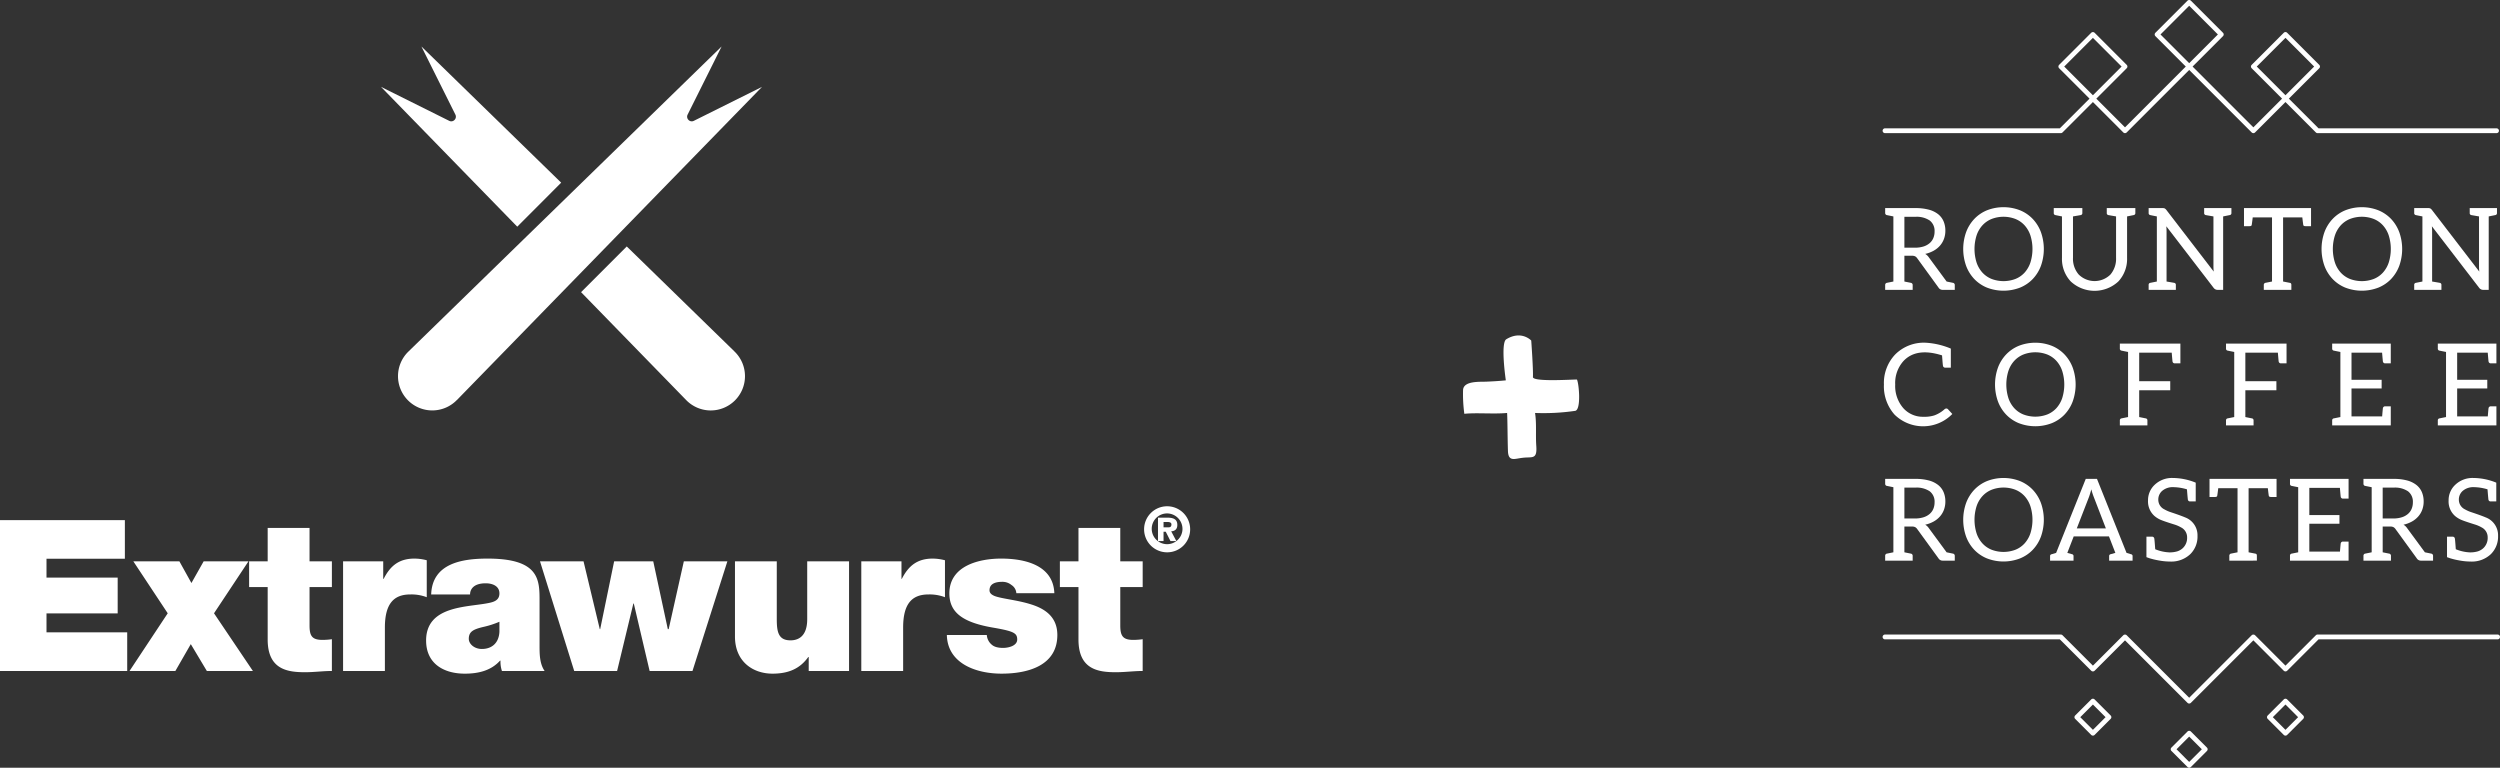 <svg xmlns="http://www.w3.org/2000/svg" viewBox="0 0 1460.609 448.532"><rect x="0" y="0" width="1460.609" height="448.532" fill="#333333" stroke="none"/><defs><style>.bbbce24f-3ef8-489a-867c-57b7a49d9627{fill:#fff;}</style></defs><g id="a6d1e1b0-6ea0-4a10-8317-393e1a2b99ad" data-name="Layer 2"><g id="a50ac7dd-ece6-4a7a-8a11-9bdf084f861a" data-name="Ebene 1"><path class="bbbce24f-3ef8-489a-867c-57b7a49d9627" d="M315.492,327.949l19.988,64.066h25.056l9.498-39.408h.259l9.248,39.408h25.036L424.966,327.949H399.532l-8.867,39.625h-.496l-8.517-39.625H358.807l-8.157,39.625H350.415l-9.492-39.625ZM421.586,27.177h-.015l-87.669,85.395L307.707,138.086l-69.304,67.515a20.021,20.021,0,1,0,28.297,28.332.89.89,0,0,1,.312-.279l178.195-182.904L405.367,70.596a2.625,2.625,0,0,1-3.118-.529,2.664,2.664,0,0,1-.508-3.115Zm-175.359,0H246.212l19.845,39.777a2.67,2.67,0,0,1-.511,3.115,2.595,2.595,0,0,1-3.095.529L222.609,50.753l79.595,81.685,25.66-25.713ZM415.257,239.801A20.021,20.021,0,0,0,429.401,205.634a1.103,1.103,0,0,1-.282-.294l-62.946-61.352-26.685,26.703,61.596,63.243a20.032,20.032,0,0,0,14.174,5.868M273.887,373.225c0-4.301,2.836-5.556,8.291-6.902a52.353,52.353,0,0,0,9.611-3.071v5.901c-.378,6.79-4.697,10.003-10.256,10.003-4.426.003-7.646-2.949-7.646-5.93M248.953,374.245c0,13.436,10.232,19.337,22.595,19.337,7.901,0,15.297-1.733,20.606-7.61h.259a16.933,16.933,0,0,0,.844,6.043h24.937c-2.836-4.108-2.964-9.509-2.964-14.352v-26.293c0-12.331.262-25.018-30.363-25.018-15.05,0-32.342,2.818-32.952,20.948h22.717c0-2.687,1.727-6.51,9.132-6.51,3.954,0,8.023,1.581,8.023,5.898,0,4.105-3.332,5.056-6.659,5.69-12.363,2.47-36.177,1.468-36.177,21.867M0,392.015H74.319v-22.598H27.164V358.392H68.751v-20.948H27.164V326.451H72.952V303.888H0Zm125.038-33.707L145.163,327.949H118.989l-7.152,12.675L104.8,327.949H77.898l20.092,30.36L75.675,392.015H102.458l9.016-15.69,9.376,15.69h26.902Zm53.201,34.432c5.309,0,10.716-.725,15.663-.725V373.454a39.094,39.094,0,0,1-5.559.398c-6.293,0-7.497-2.601-7.497-8.52V343H193.902V327.952H180.847V308.44H156.388V327.952H145.543v15.047h10.844V373.609c0,17.533,11.489,19.132,21.852,19.132M223.896,327.949H200.442V392.015h24.426V366.68c0-13.826,5.077-19.379,14.834-19.379a24.987,24.987,0,0,1,9.625,1.617V327.328a28.645,28.645,0,0,0-7.173-.975c-8.879,0-14.055,4.07-17.996,11.834h-.265V327.949Zm248.587,64.066h23.57V327.949h-24.444V361.733c0,10.291-5.437,12.384-9.756,12.384-7.268,0-8.026-5.193-8.026-12.613V327.949H429.401v43.924c0,14.7,10.499,21.706,21.953,21.706,9.908,0,16.302-3.312,20.886-9.738h.247v8.175Zm69.982-44.714a25.163,25.163,0,0,1,9.625,1.617V327.328a28.813,28.813,0,0,0-7.149-.975c-8.897,0-14.075,4.07-18.05,11.834h-.211V327.952h-23.472V392.015h24.444V366.68c.003-13.826,5.059-19.379,14.813-19.379m35.651-2.441c0-4.07,3.96-4.929,7.405-4.929a8.232,8.232,0,0,1,5.422,1.849,6.102,6.102,0,0,1,2.848,4.81h22.203c-.609-16.436-17.256-20.241-31.067-20.241-12.857,0-30.267,4.153-30.267,20.339,0,10.996,7.533,17.03,26.177,20.107,11.376,2.004,13.466,3.097,13.466,6.813,0,3.71-5.056,4.926-8.273,4.926-2.985,0-5.193-.624-6.546-1.834a8.031,8.031,0,0,1-2.946-5.702H553.197c.363,16.567,16.911,22.58,31.962,22.58,15.562,0,32.586-4.756,32.586-22.58,0-10.467-7.036-15.297-15.315-17.883-8.124-2.589-17.503-3.332-21.471-4.958-1.353-.6-2.842-1.468-2.842-3.297m73.811,47.88c5.312,0,10.746-.725,15.672-.725V373.454a39.127,39.127,0,0,1-5.55.398c-6.266,0-7.536-2.601-7.536-8.52V343h13.086V327.952H654.513V308.44H630.09V327.952H619.225v15.047H630.09V373.609c0,17.533,11.483,19.132,21.837,19.132m32.473-86.382c0,1.317-.657,1.795-1.914,1.73h-2.69v-3.133h1.983c1.005.003,2.622.071,2.622,1.403m3.442.36c0-3.341-2.161-4.29-5.981-4.29h-5.312v13.674h3.243v-5.461h1.287l2.753,5.461h3.445l-3.014-5.687c1.995-.122,3.579-1.079,3.579-3.698m3.014,2.509a8.986,8.986,0,1,1-8.98-9.266,9.078,9.078,0,0,1,8.98,9.266m4.483,0a13.454,13.454,0,1,0-13.463,13.466,13.416,13.416,0,0,0,13.463-13.466"></path><g id="eccf6ffc-74ff-44ec-971d-510bf0e94b6c" data-name="bc023b2c-6a8d-43fc-ba86-c66d3060c0ad"><g id="b5d314ec-0202-48a7-80ec-45065649cab6" data-name="f0d3d11e-e100-4c48-8121-081255a4ba0b"><path class="bbbce24f-3ef8-489a-867c-57b7a49d9627" d="M1458.575,77.786H1354.014a1.392,1.392,0,0,1-.99-.413l-17.759-17.756-17.756,17.756a1.4,1.4,0,0,1-1.981.003l-.003-.003-36.505-36.505-36.512,36.505a1.394,1.394,0,0,1-1.971.012l-.012-.012-17.756-17.755-17.756,17.755a1.401,1.401,0,0,1-.993.413H1101.315a1.403,1.403,0,0,1-.015-2.807q.007,0,.015,0H1203.442l17.346-17.346L1203.032,39.877a1.4,1.4,0,0,1-.003-1.98l.003-.003,18.749-18.749a1.44,1.44,0,0,1,1.983,0l18.746,18.749a1.4,1.4,0,0,1,.003,1.98l-.003.003L1224.754,57.633l16.762,16.766,35.518-35.515L1259.279,21.129a1.401,1.401,0,0,1-.003-1.981l.003-.003L1278.025.394a1.447,1.447,0,0,1,1.983-.001l18.756,18.752a1.39,1.39,0,0,1,.41.99,1.404,1.404,0,0,1-.41.993l-17.759,17.756L1316.516,74.399l16.766-16.766-17.756-17.756a1.396,1.396,0,0,1-.009-1.974l.009-.009,18.753-18.749a1.393,1.393,0,0,1,.99-.413h0a1.407,1.407,0,0,1,.993.413l18.746,18.749a1.4,1.4,0,0,1,.003,1.98l-.003.003-17.759,17.756,17.349,17.346H1458.575a1.403,1.403,0,0,1,.015,2.807q-.007,0-.015,0ZM1318.499,38.884,1335.265,55.65l16.766-16.766-16.762-16.766Zm-112.491,0L1222.771,55.65l16.762-16.766-16.762-16.766Zm56.247-18.749,16.766,16.766,16.766-16.766L1279.014,3.37Z"></path><path class="bbbce24f-3ef8-489a-867c-57b7a49d9627" d="M1279.014,411.034a1.393,1.393,0,0,1-.99-.41l-36.508-36.508-17.752,17.759a1.436,1.436,0,0,1-1.983,0l-18.339-18.339H1101.315a1.403,1.403,0,1,1-.018-2.806q.009,0,.018,0H1204.022a1.398,1.398,0,0,1,.993.41l17.756,17.759,17.756-17.759a1.443,1.443,0,0,1,1.983,0l36.505,36.508,36.512-36.508a1.44,1.44,0,0,1,1.983,0l17.759,17.763,17.756-17.763a1.39,1.39,0,0,1,.99-.41h105.183a1.403,1.403,0,0,1,.018,2.806q-.009 0-.018,0H1354.597l-18.336,18.339a1.439,1.439,0,0,1-1.983,0l-17.763-17.759-36.508,36.508A1.396,1.396,0,0,1,1279.014,411.034Z"></path><path class="bbbce24f-3ef8-489a-867c-57b7a49d9627" d="M1222.771,429.783a1.395,1.395,0,0,1-.99-.41l-9.375-9.375a1.396,1.396,0,0,1-.009-1.975l.009-.009,9.375-9.375a1.399,1.399,0,0,1,.99-.413h0a1.401,1.401,0,0,1,.993.413l9.371,9.375a1.4,1.4,0,0,1,.003,1.98l-.003.003-9.371,9.375A1.397,1.397,0,0,1,1222.771,429.783Zm-7.388-10.777,7.388,7.391,7.388-7.391-7.388-7.391Z"></path><path class="bbbce24f-3ef8-489a-867c-57b7a49d9627" d="M1279.014,448.532a1.393,1.393,0,0,1-.99-.41l-9.375-9.375a1.396,1.396,0,0,1-.009-1.974l.009-.009,9.375-9.375a1.4,1.4,0,0,1,1.98-.003l.003.003,9.381,9.375a1.405,1.405,0,0,1,0,1.983l-9.381,9.375A1.396,1.396,0,0,1,1279.014,448.532Zm-7.388-10.778,7.388,7.391,7.398-7.391-7.398-7.391Z"></path><path class="bbbce24f-3ef8-489a-867c-57b7a49d9627" d="M1335.268,429.783a1.389,1.389,0,0,1-.99-.41l-9.378-9.375a1.396,1.396,0,0,1-.009-1.974l.009-.009,9.378-9.375a1.393,1.393,0,0,1,.99-.413h0a1.407,1.407,0,0,1,.993.413l9.371,9.375a1.4,1.4,0,0,1,.003,1.98l-.003.003-9.371,9.375A1.403,1.403,0,0,1,1335.268,429.783Zm-7.391-10.777,7.391,7.391,7.388-7.391-7.388-7.391Z"></path><path class="bbbce24f-3ef8-489a-867c-57b7a49d9627" d="M1141.029,165.24a1.184,1.184,0,0,1,.729.42,1.201,1.201,0,0,1,.306.813V169.346h-6.936a2.824,2.824,0,0,1-2.598-1.368l-12.4-17.068a3.632,3.632,0,0,0-1.236-1.15,4.438,4.438,0,0,0-1.997-.347H1112.628v15.067l3.8.761a1.209,1.209,0,0,1,.736.42,1.194,1.194,0,0,1,.299.813V169.346H1101.395V166.474a1.254,1.254,0,0,1,.285-.813,1.134,1.134,0,0,1,.716-.42l3.8-.761V126.443l-3.8-.768a1.114,1.114,0,0,1-.716-.417,1.27,1.27,0,0,1-.285-.816v-2.865H1119.064a29.509,29.509,0,0,1,7.833.917,14.975,14.975,0,0,1,5.45,2.647,10.659,10.659,0,0,1,3.181,4.185,13.943,13.943,0,0,1,1.035,5.484,13.743,13.743,0,0,1-.799,4.727,12.527,12.527,0,0,1-2.32,3.956,13.804,13.804,0,0,1-3.699,2.98,18.457,18.457,0,0,1-4.95,1.872,6.759,6.759,0,0,1,2.133,2.028l10.368,14.105Zm-22.268-20.531a16.596,16.596,0,0,0,4.984-.681,10.251,10.251,0,0,0,3.598-1.938,8.015,8.015,0,0,0,2.185-2.98,9.736,9.736,0,0,0,.733-3.834,7.608,7.608,0,0,0-2.817-6.433,13.578,13.578,0,0,0-8.381-2.167h-6.436v18.034Z"></path><path class="bbbce24f-3ef8-489a-867c-57b7a49d9627" d="M1192.39,135.623a29.358,29.358,0,0,1,0,19.701,22.593,22.593,0,0,1-4.797,7.718,21.48,21.48,0,0,1-7.454,5.015,26.793,26.793,0,0,1-19.214,0,21.475,21.475,0,0,1-7.429-5.015,22.546,22.546,0,0,1-4.8-7.718,29.415,29.415,0,0,1,0-19.701,22.742,22.742,0,0,1,4.8-7.732,21.552,21.552,0,0,1,7.429-5.047,26.55,26.55,0,0,1,19.214,0,21.556,21.556,0,0,1,7.454,5.047A22.789,22.789,0,0,1,1192.39,135.623Zm-6.13,17.735a26.585,26.585,0,0,0,0-15.783,16.782,16.782,0,0,0-3.4-5.915,14.722,14.722,0,0,0-5.332-3.717,19.421,19.421,0,0,0-13.966,0,14.848,14.848,0,0,0-5.349,3.717,16.605,16.605,0,0,0-3.418,5.915,26.51,26.51,0,0,0,0,15.783,16.601,16.601,0,0,0,3.418,5.901,14.722,14.722,0,0,0,5.349,3.699,19.617,19.617,0,0,0,13.966,0,14.597,14.597,0,0,0,5.332-3.699A16.779,16.779,0,0,0,1186.259,153.358Z"></path><path class="bbbce24f-3ef8-489a-867c-57b7a49d9627" d="M1242.732,121.577h4.831v2.865a1.142,1.142,0,0,1-1.031,1.233l-3.8.768v24.164a19.302,19.302,0,0,1-5.068,13.803,20.413,20.413,0,0,1-27.867,0,19.237,19.237,0,0,1-5.102-13.803V126.443q-3.199-.63-3.796-.768a1.133,1.133,0,0,1-1.004-1.233v-2.865h16.703v2.865a1.142,1.142,0,0,1-1.031,1.233q-.506.104-4.436.768v24.129a14.064,14.064,0,0,0,3.334,9.802,13.157,13.157,0,0,0,18.534.035,14.176,14.176,0,0,0,3.296-9.802V126.444q-3.897-.667-4.401-.768a1.137,1.137,0,0,1-1.028-1.233v-2.865h11.865Z"></path><path class="bbbce24f-3ef8-489a-867c-57b7a49d9627" d="M1293.363,158.676a27.736,27.736,0,0,1-.171-3.265V126.443c-2.594-.445-4.074-.698-4.428-.768a1.131,1.131,0,0,1-1.004-1.233v-2.865h15.932v2.865a1.138,1.138,0,0,1-1.031,1.233l-3.8.768v42.903h-3.268a2.844,2.844,0,0,1-2.296-1.171l-27.634-35.966c.087,1.136.132,2.167.132,3.102V164.48c2.622.437,4.102.695,4.435.761a1.135,1.135,0,0,1,1,1.233v2.873h-15.901V166.474a1.133,1.133,0,0,1,.997-1.233l3.8-.761V126.443q-3.199-.63-3.8-.768a1.131,1.131,0,0,1-.997-1.233v-2.865h8.135a2.881,2.881,0,0,1,1.282.215,3.336,3.336,0,0,1,.952.886Z"></path><path class="bbbce24f-3ef8-489a-867c-57b7a49d9627" d="M1349.311,121.577h.899v10.562h-3.234c-.778,0-1.209-.226-1.299-.695q-.13-.703-.566-4.436h-11.236v37.47c.024,0,.306.049.834.163,1.712.33,2.806.552,3.282.649.479.097.719.493.719,1.181V169.346H1322.608V166.474a1.227,1.227,0,0,1,1.139-1.268l3.664-.726V127.009h-11.267c-.309,2.515-.511,3.994-.597,4.449-.09.455-.514.681-1.271.681h-3.234V121.577Z"></path><path class="bbbce24f-3ef8-489a-867c-57b7a49d9627" d="M1401.748,135.623a29.358,29.358,0,0,1,0,19.701,22.645,22.645,0,0,1-4.797,7.718,21.513,21.513,0,0,1-7.454,5.015,26.802,26.802,0,0,1-19.218,0,21.509,21.509,0,0,1-7.429-5.015,22.544,22.544,0,0,1-4.8-7.718,29.413,29.413,0,0,1,0-19.701,22.74,22.74,0,0,1,4.8-7.732,21.586,21.586,0,0,1,7.429-5.047,26.559,26.559,0,0,1,19.218,0,21.589,21.589,0,0,1,7.454,5.047A22.843,22.843,0,0,1,1401.748,135.623Zm-6.134,17.735a26.51,26.51,0,0,0,0-15.783,16.623,16.623,0,0,0-3.4-5.915,14.693,14.693,0,0,0-5.332-3.717,19.42,19.42,0,0,0-13.966,0,14.848,14.848,0,0,0-5.349,3.717,16.546,16.546,0,0,0-3.414,5.915,26.439,26.439,0,0,0,0,15.783,16.543,16.543,0,0,0,3.414,5.901,14.722,14.722,0,0,0,5.349,3.699,19.617,19.617,0,0,0,13.966,0,14.569,14.569,0,0,0,5.332-3.699A16.62,16.62,0,0,0,1395.614,153.358Z"></path><path class="bbbce24f-3ef8-489a-867c-57b7a49d9627" d="M1448.516,158.676a27.784,27.784,0,0,1-.17-3.265V126.443q-3.892-.667-4.432-.768a1.131,1.131,0,0,1-1-1.233v-2.865h15.932v2.865a1.138,1.138,0,0,1-1.031,1.233l-3.8.768v42.903H1450.746a2.844,2.844,0,0,1-2.296-1.171l-27.634-35.966c.087,1.136.132,2.167.132,3.102V164.48c2.622.437,4.102.695,4.435.761a1.135,1.135,0,0,1,1,1.233v2.873h-15.901V166.474a1.133,1.133,0,0,1,1-1.233L1415.28,164.48V126.443q-3.199-.63-3.796-.768a1.131,1.131,0,0,1-1-1.233v-2.865h8.135a2.879,2.879,0,0,1,1.282.215,3.333,3.333,0,0,1,.952.886Z"></path><path class="bbbce24f-3ef8-489a-867c-57b7a49d9627" d="M1124.997,200.227a44.299,44.299,0,0,1,14.765,3.435v11.132h-3.234a1.266,1.266,0,0,1-1.365-1.132c-.066-.267-.167-1.282-.299-3.036-.136-1.754-.212-2.754-.236-2.998q-14.932-4.736-22.5,3.265a19.185,19.185,0,0,0-4.866,13.768,19.648,19.648,0,0,0,4.8,13.866,15.202,15.202,0,0,0,11.768,4.967,18.865,18.865,0,0,0,6.301-.802,18.373,18.373,0,0,0,5.898-3.536,1.712,1.712,0,0,1,1.101-.497,1.351,1.351,0,0,1,.966.431l2.536,2.772a23.836,23.836,0,0,1-33.733.396,24.865,24.865,0,0,1-6.231-17.596,24.134,24.134,0,0,1,6.662-17.638A23.633,23.633,0,0,1,1124.997,200.227Z"></path><path class="bbbce24f-3ef8-489a-867c-57b7a49d9627" d="M1210.975,214.812a29.345,29.345,0,0,1,0,19.697,22.523,22.523,0,0,1-4.797,7.714,21.426,21.426,0,0,1-7.45,5.019,26.743,26.743,0,0,1-19.214,0,21.438,21.438,0,0,1-7.43-5.019,22.486,22.486,0,0,1-4.804-7.714,29.403,29.403,0,0,1,0-19.697,22.672,22.672,0,0,1,4.804-7.735,21.562,21.562,0,0,1,7.429-5.05,26.551,26.551,0,0,1,19.214,0,21.549,21.549,0,0,1,7.45,5.05A22.71,22.71,0,0,1,1210.975,214.812Zm-6.13,17.731a26.573,26.573,0,0,0,0-15.779,16.655,16.655,0,0,0-3.4-5.918,14.777,14.777,0,0,0-5.332-3.72,19.42,19.42,0,0,0-13.966,0,14.9,14.9,0,0,0-5.349,3.72,16.47,16.47,0,0,0-3.414,5.918,26.499,26.499,0,0,0,0,15.779,16.497,16.497,0,0,0,3.414,5.898,14.687,14.687,0,0,0,5.349,3.702,19.664,19.664,0,0,0,13.966,0,14.566,14.566,0,0,0,5.332-3.702A16.682,16.682,0,0,0,1204.845,232.543Z"></path><path class="bbbce24f-3ef8-489a-867c-57b7a49d9627" d="M1243.309,200.762h30.569v11.528h-3.234a1.277,1.277,0,0,1-1.369-1.16c-.045-.205-.201-1.9-.465-5.102h-19.002v16.696h18.138v5.269h-18.138v15.665l3.803.768a1.133,1.133,0,0,1,.997,1.233v2.865h-16.099v-2.865a1.133,1.133,0,0,1,1-1.233l3.8-.768V205.628q-3.199-.636-3.8-.768a1.131,1.131,0,0,1-1-1.233v-2.865Z"></path><path class="bbbce24f-3ef8-489a-867c-57b7a49d9627" d="M1305.335,200.762h30.565v11.528h-3.234a1.279,1.279,0,0,1-1.368-1.16c-.042-.205-.198-1.9-.465-5.102h-18.999v16.696H1329.968v5.269h-18.134v15.665l3.8.768a1.13,1.13,0,0,1,.997,1.233v2.865h-16.099v-2.865a1.136,1.136,0,0,1,1.004-1.233l3.8-.768V205.628q-3.199-.636-3.8-.768a1.134,1.134,0,0,1-1.004-1.233v-2.865Z"></path><path class="bbbce24f-3ef8-489a-867c-57b7a49d9627" d="M1362.555,200.762h34.237v11.528h-3.203a1.296,1.296,0,0,1-1.4-1.16c-.045-.205-.202-1.9-.465-5.102h-17.87v15.866h17.603v5.068h-17.603v16.3h17.902q.365-4.439.434-4.734a1.287,1.287,0,0,1,1.4-1.136h3.202v11.132h-34.236v-2.865a1.133,1.133,0,0,1,1-1.233l3.8-.768V205.628q-3.199-.636-3.8-.768a1.131,1.131,0,0,1-1-1.233Z"></path><path class="bbbce24f-3ef8-489a-867c-57b7a49d9627" d="M1424.279,200.762h34.233v11.528h-3.199a1.288,1.288,0,0,1-1.396-1.16c-.052-.205-.201-1.9-.469-5.102h-17.867v15.866h17.599v5.068h-17.599v16.3h17.898c.246-2.959.386-4.536.438-4.734a1.279,1.279,0,0,1,1.396-1.136h3.199v11.132h-34.233v-2.865a1.136,1.136,0,0,1,1-1.233l3.8-.768V205.628q-3.199-.636-3.8-.768a1.133,1.133,0,0,1-1-1.233Z"></path><path class="bbbce24f-3ef8-489a-867c-57b7a49d9627" d="M1141.029,323.451a1.152,1.152,0,0,1,.729.42,1.21,1.21,0,0,1,.306.816v2.862h-6.936a2.815,2.815,0,0,1-2.598-1.365l-12.4-17.068a3.689,3.689,0,0,0-1.236-1.146,4.38,4.38,0,0,0-1.997-.351H1112.628v15.064l3.8.768a1.176,1.176,0,0,1,.736.42,1.202,1.202,0,0,1,.299.816v2.862H1101.395v-2.862a1.263,1.263,0,0,1,.285-.816,1.104,1.104,0,0,1,.716-.42l3.8-.768V284.653l-3.8-.768a1.096,1.096,0,0,1-.716-.413,1.286,1.286,0,0,1-.285-.82v-2.865H1119.064a29.516,29.516,0,0,1,7.833.917,14.928,14.928,0,0,1,5.45,2.65,10.614,10.614,0,0,1,3.181,4.178,13.96,13.96,0,0,1,1.035,5.488,13.778,13.778,0,0,1-.799,4.731,12.455,12.455,0,0,1-2.32,3.949,13.746,13.746,0,0,1-3.699,2.984,18.335,18.335,0,0,1-4.95,1.869,6.811,6.811,0,0,1,2.133,2.032l10.368,14.098Zm-22.268-20.531a16.37,16.37,0,0,0,4.984-.688,10.074,10.074,0,0,0,3.599-1.931,7.974,7.974,0,0,0,2.185-2.984,9.731,9.731,0,0,0,.733-3.831,7.619,7.619,0,0,0-2.817-6.436,13.626,13.626,0,0,0-8.381-2.161H1112.628v18.03Z"></path><path class="bbbce24f-3ef8-489a-867c-57b7a49d9627" d="M1192.39,293.837a29.358,29.358,0,0,1,0,19.701,22.577,22.577,0,0,1-4.797,7.714,21.329,21.329,0,0,1-7.454,5.012,26.696,26.696,0,0,1-19.214,0,21.323,21.323,0,0,1-7.429-5.012,22.531,22.531,0,0,1-4.8-7.714,29.415,29.415,0,0,1,0-19.701,22.755,22.755,0,0,1,4.8-7.735,21.56,21.56,0,0,1,7.429-5.05,26.599,26.599,0,0,1,19.214,0,21.564,21.564,0,0,1,7.454,5.05A22.803,22.803,0,0,1,1192.39,293.837Zm-6.13,17.731a26.585,26.585,0,0,0,0-15.783,16.722,16.722,0,0,0-3.4-5.915,14.679,14.679,0,0,0-5.332-3.716,19.371,19.371,0,0,0-13.966,0,14.804,14.804,0,0,0-5.349,3.716,16.546,16.546,0,0,0-3.418,5.915,26.51,26.51,0,0,0,0,15.783,16.587,16.587,0,0,0,3.418,5.898,14.687,14.687,0,0,0,5.349,3.703,19.614,19.614,0,0,0,13.966,0,14.562,14.562,0,0,0,5.332-3.703A16.764,16.764,0,0,0,1186.259,311.568Z"></path><path class="bbbce24f-3ef8-489a-867c-57b7a49d9627" d="M1245.08,323.819a1.015,1.015,0,0,1,.865,1.098v2.633h-13.696v-2.633a1.076,1.076,0,0,1,.9-1.132l2.733-.768-3.733-9.632h-20.597l-3.734,9.632,2.734.768a1.076,1.076,0,0,1,.896,1.132v2.633h-13.699v-2.633a1.015,1.015,0,0,1,.865-1.098l2.667-.802,17.301-43.229h6.568l17.263,43.229Zm-31.732-15.099H1230.346l-7.065-18.336a35.939,35.939,0,0,1-1.431-4.498q-.802,2.933-1.4,4.533Z"></path><path class="bbbce24f-3ef8-489a-867c-57b7a49d9627" d="M1276.642,302.284a11.098,11.098,0,0,1,7.231,10.767,14.353,14.353,0,0,1-4.165,10.663,16.113,16.113,0,0,1-11.834,4.369,36.198,36.198,0,0,1-6.551-.636,42.744,42.744,0,0,1-5.383-1.264l-1.9-.663V313.552h3.234a1.269,1.269,0,0,1,1.365,1.132c.066.292.174,1.389.319,3.303.142,1.907.215,2.876.215,2.897a24.372,24.372,0,0,0,8.065,1.834,15.343,15.343,0,0,0,4.936-.632,8.699,8.699,0,0,0,3.063-1.799,8.166,8.166,0,0,0,2.567-6.304,6.466,6.466,0,0,0-3.564-5.866,18.901,18.901,0,0,0-3.633-1.598q-6.33-1.964-8.402-2.879a13.94,13.94,0,0,1-3.664-2.355,11.335,11.335,0,0,1-3.567-8.899,12.277,12.277,0,0,1,3.831-9.097,14.547,14.547,0,0,1,10.653-4.032,35.835,35.835,0,0,1,13.379,2.733v10.965h-3.23a1.243,1.243,0,0,1-1.363-1.11l-.002-.026c-.045-.135-.226-2.108-.535-5.932a29.352,29.352,0,0,0-7.867-1.268,9.487,9.487,0,0,0-6.599,2.167,6.689,6.689,0,0,0-2.268,5.266,6.228,6.228,0,0,0,3.598,5.564,19.549,19.549,0,0,0,3.702,1.636C1272.276,300.582,1275.062,301.6,1276.642,302.284Z"></path><path class="bbbce24f-3ef8-489a-867c-57b7a49d9627" d="M1329.166,279.787h.899v10.566h-3.233q-1.162,0-1.299-.702-.13-.698-.566-4.436h-11.236V322.683c.024,0,.306.059.837.17,1.712.333,2.803.545,3.282.649.476.097.715.493.715,1.184v2.862H1302.466v-2.862a1.225,1.225,0,0,1,1.136-1.271l3.664-.733V285.216h-11.267q-.464,3.772-.598,4.453c-.087.459-.514.684-1.268.684H1290.9V279.787h38.266Z"></path><path class="bbbce24f-3ef8-489a-867c-57b7a49d9627" d="M1337.911,279.787h34.233v11.531h-3.202a1.293,1.293,0,0,1-1.396-1.167c-.049-.201-.202-1.9-.469-5.099h-17.87v15.866h17.603v5.068h-17.603v16.297h17.902c.247-2.952.389-4.529.438-4.731a1.284,1.284,0,0,1,1.396-1.136h3.202v11.132h-34.233v-2.862a1.132,1.132,0,0,1,.997-1.236l3.8-.768V284.653c-2.133-.42-3.397-.681-3.8-.768a1.131,1.131,0,0,1-.997-1.233Z"></path><path class="bbbce24f-3ef8-489a-867c-57b7a49d9627" d="M1420.469,323.451a1.177,1.177,0,0,1,.733.42,1.223,1.223,0,0,1,.302.816v2.862h-6.933a2.83,2.83,0,0,1-2.605-1.365L1399.57,309.116a3.659,3.659,0,0,0-1.236-1.146,4.391,4.391,0,0,0-1.997-.351h-4.268V322.683l3.8.768a1.168,1.168,0,0,1,.733.42,1.206,1.206,0,0,1,.302.816v2.862H1380.835v-2.862a1.244,1.244,0,0,1,.285-.816,1.104,1.104,0,0,1,.716-.42l3.8-.768V284.653l-3.8-.768a1.096,1.096,0,0,1-.716-.413,1.267,1.267,0,0,1-.285-.82v-2.865h17.669a29.433,29.433,0,0,1,7.829.917,14.944,14.944,0,0,1,5.453,2.65,10.615,10.615,0,0,1,3.182,4.178,13.961,13.961,0,0,1,1.035,5.488,13.694,13.694,0,0,1-.802,4.731,12.384,12.384,0,0,1-2.317,3.949,13.797,13.797,0,0,1-3.699,2.984,18.334,18.334,0,0,1-4.949,1.869,6.811,6.811,0,0,1,2.133,2.032l10.368,14.098Zm-22.268-20.531a16.371,16.371,0,0,0,4.984-.688,10.041,10.041,0,0,0,3.598-1.931,7.972,7.972,0,0,0,2.185-2.984,9.732,9.732,0,0,0,.736-3.831,7.622,7.622,0,0,0-2.82-6.436,13.626,13.626,0,0,0-8.381-2.161h-6.436v18.03Z"></path><path class="bbbce24f-3ef8-489a-867c-57b7a49d9627" d="M1452.247,302.284a11.098,11.098,0,0,1,7.231,10.767,14.353,14.353,0,0,1-4.165,10.663,16.114,16.114,0,0,1-11.834,4.369,36.131,36.131,0,0,1-6.547-.636,42.815,42.815,0,0,1-5.387-1.264l-1.896-.663V313.552h3.23a1.265,1.265,0,0,1,1.365,1.132c.069.292.174,1.389.319,3.303.142,1.907.215,2.876.215,2.897a24.388,24.388,0,0,0,8.069,1.834,15.371,15.371,0,0,0,4.936-.632,8.761,8.761,0,0,0,3.064-1.799,8.176,8.176,0,0,0,2.563-6.304,6.466,6.466,0,0,0-3.564-5.866,18.903,18.903,0,0,0-3.633-1.598q-6.33-1.964-8.402-2.879a13.939,13.939,0,0,1-3.664-2.355,11.344,11.344,0,0,1-3.564-8.899,12.277,12.277,0,0,1,3.831-9.097,14.533,14.533,0,0,1,10.649-4.032,35.835,35.835,0,0,1,13.379,2.733v10.965h-3.23a1.243,1.243,0,0,1-1.363-1.11l-.002-.026c-.045-.135-.226-2.108-.535-5.932a29.331,29.331,0,0,0-7.867-1.268,9.482,9.482,0,0,0-6.599,2.167,6.689,6.689,0,0,0-2.268,5.266,6.234,6.234,0,0,0,3.598,5.564,19.551,19.551,0,0,0,3.703,1.636C1447.881,300.582,1450.666,301.6,1452.247,302.284Z"></path></g></g><path class="bbbce24f-3ef8-489a-867c-57b7a49d9627" d="M854.782,227.909c.248-5.69,10.39-4.7,14.101-4.948,6.185-.248,10.885-.742,10.885-.742s-3.216-21.77.248-23.996c8.906-5.442,14.596.742,14.596.742s1.237,17.07.989,21.275c-.248,2.969,22.265,1.484,25.728,1.484,1.237,2.721,2.474,17.564-.99,18.306a126.996,126.996,0,0,1-23.501,1.237c.99,6.185.248,12.864.743,19.543.494,7.916-2.474,5.938-8.164,6.679-4.453.495-8.164,2.474-8.411-3.958-.248-7.421-.248-18.306-.494-22.265-7.67.742-17.812-.248-24.986.495A85.136,85.136,0,0,1,854.782,227.909Z"></path></g></g></svg>